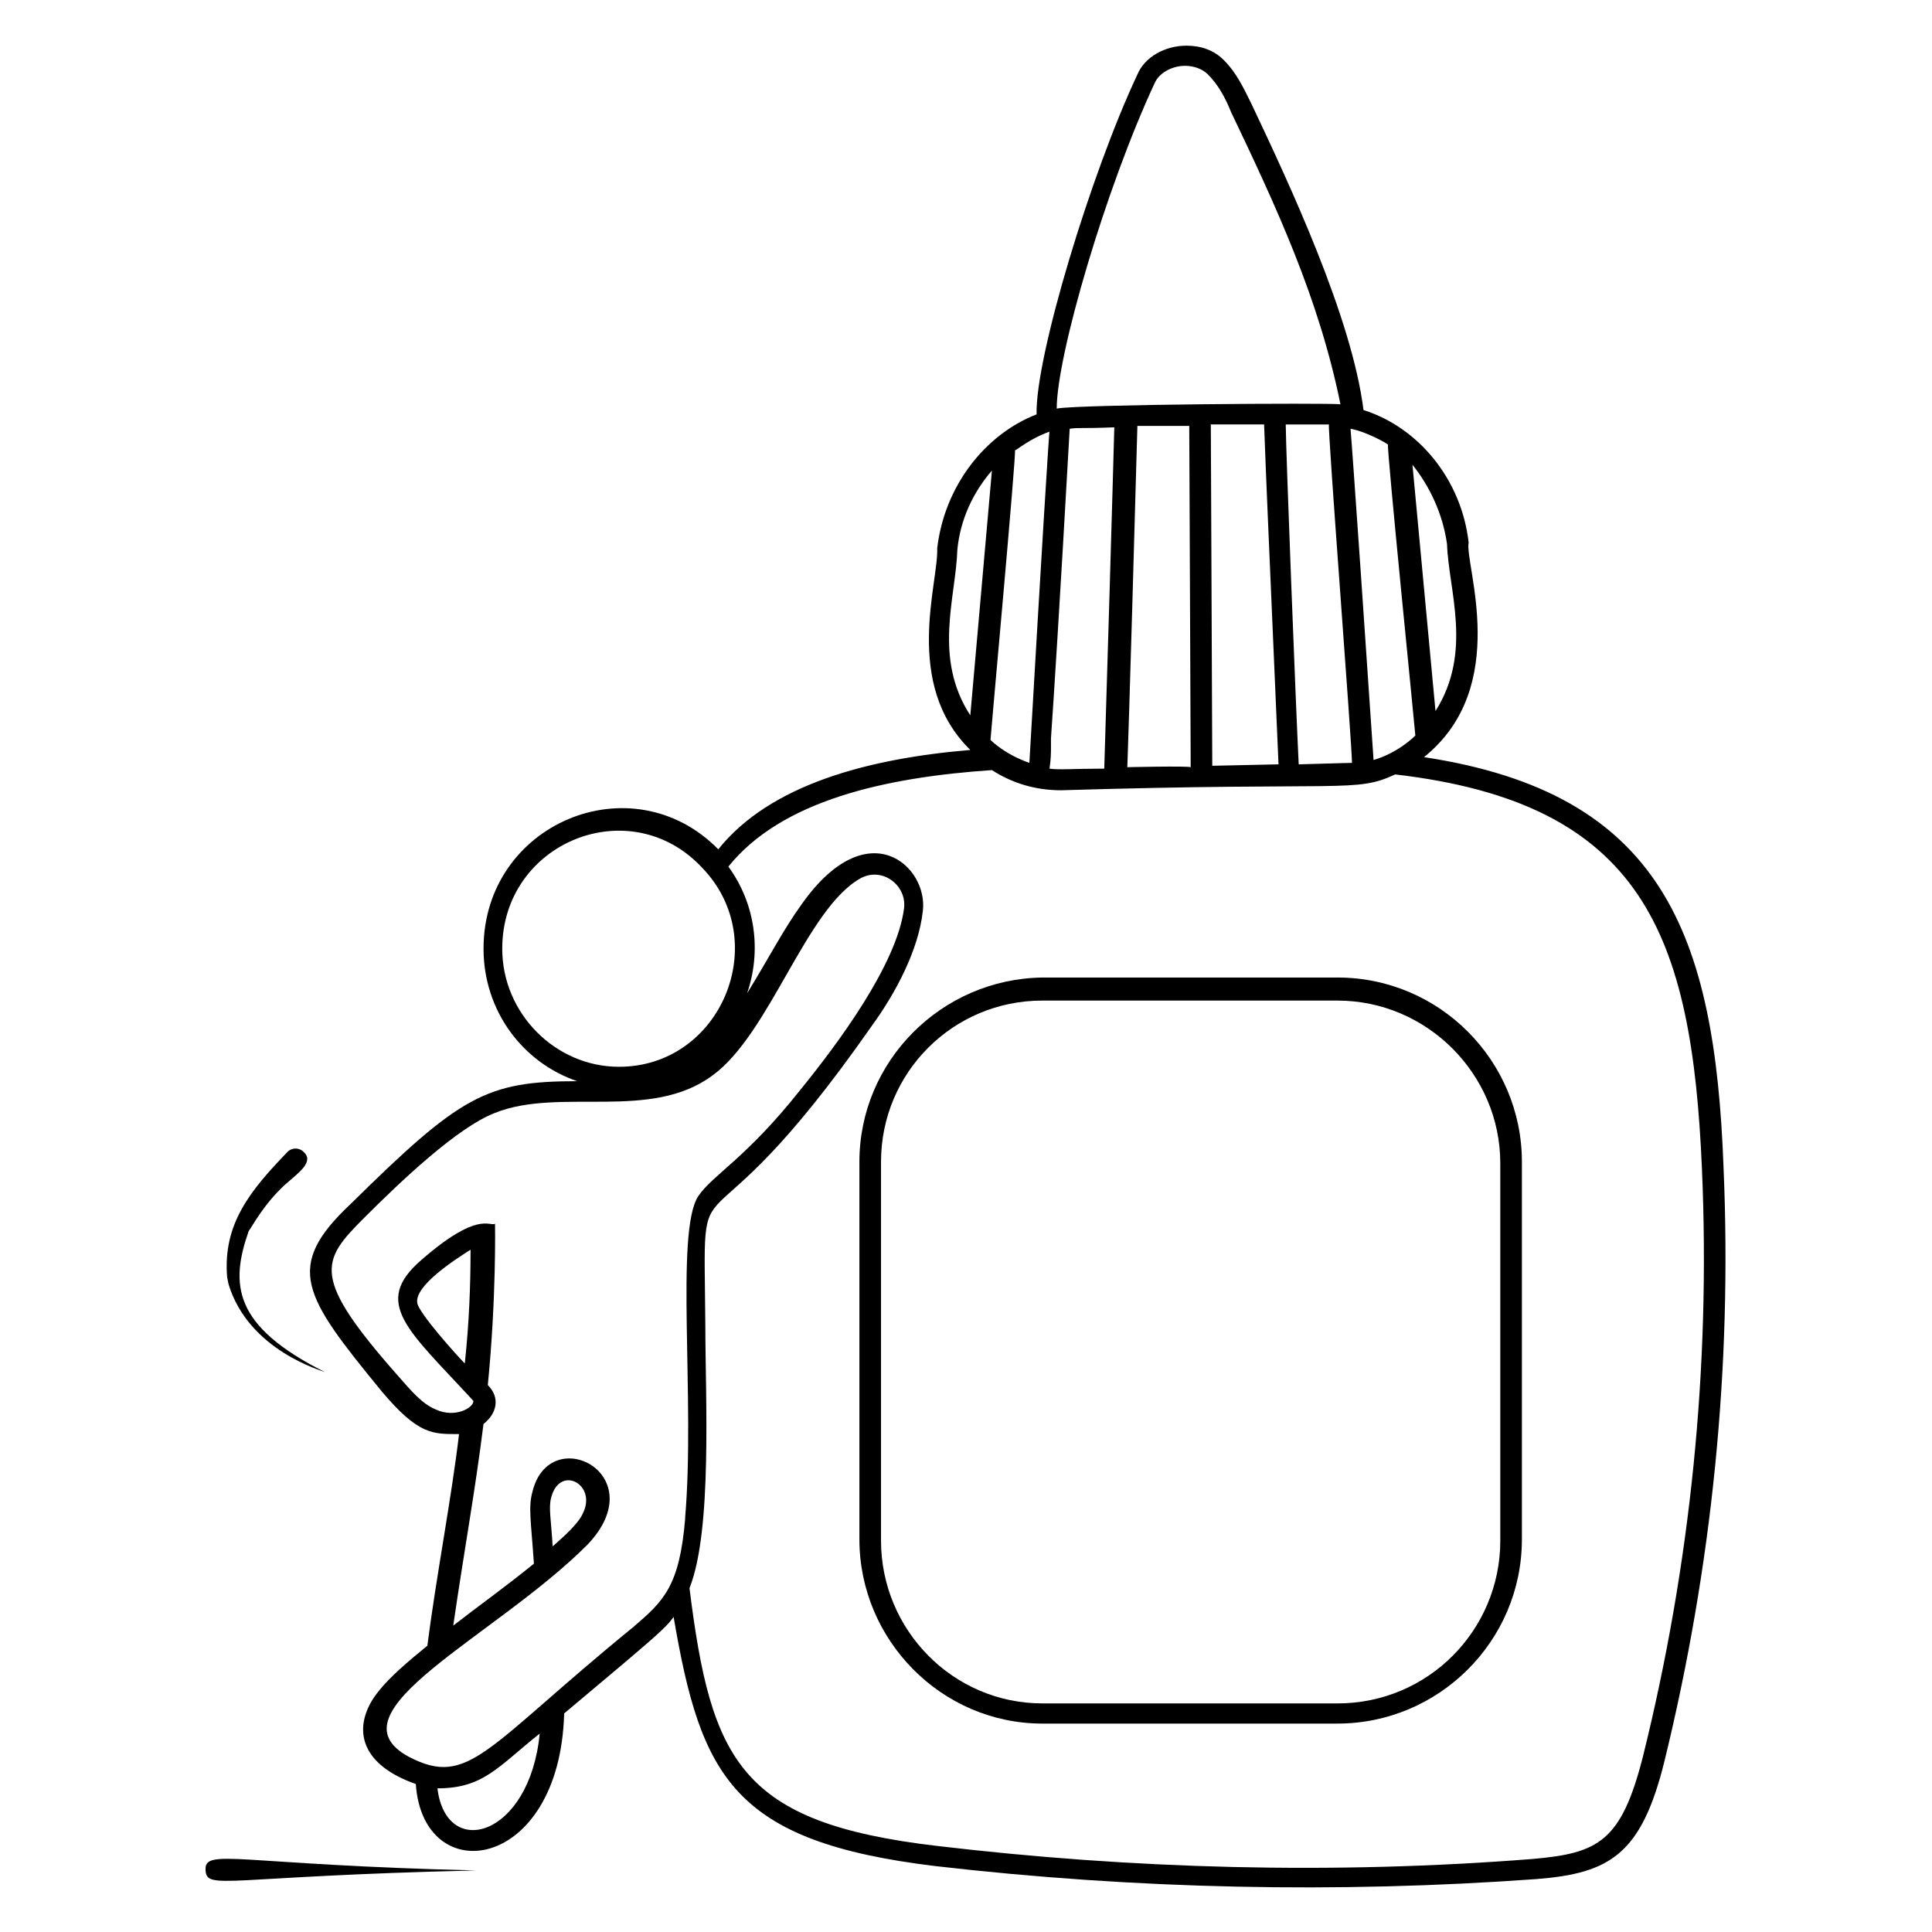 <?xml version="1.0" encoding="UTF-8"?>
<!-- Uploaded to: SVG Find, www.svgrepo.com, Generator: SVG Find Mixer Tools -->
<svg fill="#000000" width="800px" height="800px" version="1.1" viewBox="144 144 512 512" xmlns="http://www.w3.org/2000/svg">
 <g>
  <path d="m245.04 512.59c9.922 11.832 13.742 11.449 20.609 11.449-1.91 16.41-6.106 38.168-8.398 56.105-4.199 3.434-11.832 9.543-14.887 14.887-4.582 8.016-2.289 16.793 11.832 21.754 1.91 28.242 38.168 23.281 39.312-18.703 25.953-21.754 26.719-22.52 29.008-25.57 7.25 42.367 15.648 59.543 69.465 66.031 53.051 6.106 106.49 7.25 159.16 3.434 19.465-1.527 27.863-6.488 33.969-31.297 12.594-51.527 17.938-104.2 15.648-157.25-2.285-62.215-16.406-99.234-79.383-108.78 23.281-18.703 10.688-51.145 11.832-56.871-1.91-16.793-13.359-30.535-27.863-35.113-3.055-24.426-19.465-59.543-29.77-81.297-1.91-3.816-3.816-8.016-7.25-11.449-2.672-2.672-6.106-3.816-9.922-3.816-5.727 0-11.07 3.055-12.977 7.633-12.215 25.953-27.098 74.809-26.719 90.074-13.742 5.344-24.426 19.082-26.336 35.496 0.383 9.16-9.16 35.879 8.777 53.434-27.098 2.289-53.051 9.16-66.793 26.336-22.902-23.281-62.211-6.871-62.211 26.336 0 16.41 10.305 30.152 24.809 35.113-24.047 0-30.914 3.816-59.922 32.441-17.941 16.797-12.598 24.43 8.012 49.621zm14.887 105.34c12.215 0 16.031-5.727 27.098-14.504-2.672 27.48-24.809 33.59-27.098 14.504zm267.55-329.77c0.383 12.215 6.871 28.625-3.055 44.273l-6.106-65.266c4.582 5.727 8.016 12.977 9.16 20.992zm-15.648-26.336c-0.383 0.762 7.25 76.336 7.25 77.098-0.383 0.383-4.582 4.582-11.07 6.488-1.527-22.902-5.727-83.969-6.106-87.785 4.203 0.766 9.547 3.816 9.926 4.199zm-9.539 84.352c-1.145 0-0.383 0-14.121 0.383-0.762-15.266-3.434-83.969-3.434-90.074h11.449c-0.387 1.141 6.106 84.73 6.106 89.691zm-52.293-180.15c1.145-2.672 4.582-4.582 8.016-4.582 2.289 0 4.582 0.762 6.106 2.289 2.672 2.672 4.582 6.106 6.106 9.922 11.832 24.809 23.281 49.234 29.008 77.48-3.055-0.383-69.465 0-75.191 1.145 0.004-14.117 12.98-58.391 25.957-86.254zm32.824 180.53-17.559 0.383c0-0.383-0.383-92.363-0.383-90.457h14.121c0.77 20.609 0.77 19.086 3.82 90.074zm-40.074 0.766c0-0.383 0.383-8.016 2.672-90.457h13.742c0-0.383 0.383 87.785 0.383 90.457-0.387-0.383-17.941 0-16.797 0zm-20.23-5.344v-1.91-0.383 0.383-0.383c0.762-11.07 2.289-34.73 4.961-82.059 2.672-0.383 2.672 0 11.832-0.383 0-1.145-0.383 15.648-2.672 90.457-8.398 0-11.832 0.383-14.504 0v-0.383 0.383c0.383-2.668 0.383-4.195 0.383-5.723zm-0.379-83.586c0-2.289-2.289 34.73-5.344 87.785-6.488-2.289-9.922-5.727-10.305-6.106 0-0.762 6.871-75.953 6.488-76.715 0.379-0.004 3.816-3.059 9.16-4.965zm-24.43 31.297c0.762-8.016 4.199-15.266 9.16-20.992l-5.727 64.883c-9.922-15.266-3.812-31.297-3.434-43.891zm9.16 58.395c5.344 3.434 11.449 5.344 18.32 5.344 75.953-2.289 77.863 0.766 88.551-4.199 65.648 7.633 78.625 42.367 81.297 104.58 2.289 52.672-3.055 104.96-15.648 155.72-5.727 22.52-11.832 25.57-29.008 27.098-53.051 4.199-106.49 2.672-158.01-3.434-52.289-6.106-59.922-22.52-65.648-68.32 6.106-15.266 4.199-50.762 4.199-69.465-0.383-50.383-3.434-11.449 44.273-79.77 6.106-8.398 12.215-19.848 13.359-30.152 1.527-11.832-14.504-26.719-32.062-1.91-4.961 6.871-8.398 13.742-14.504 23.664 3.816-11.07 2.289-23.664-4.961-33.586 14.121-17.555 41.602-23.66 69.844-25.57zm-129.77 47.328c0-28.242 33.969-41.984 53.051-21.375 18.707 19.469 4.965 52.672-22.133 52.672-16.793 0-30.918-14.121-30.918-31.297zm-36.641 71.375c9.922-9.922 24.809-24.047 34.73-27.863 17.176-6.871 41.223 2.289 57.633-9.922 15.266-11.07 24.809-44.273 39.312-52.289 5.727-3.055 12.215 1.91 11.449 8.016-1.91 14.887-17.559 35.879-27.48 48.09-14.504 18.32-23.281 22.52-27.098 28.242-6.106 9.543-0.762 53.816-3.434 85.113v0.383c-1.527 17.938-5.727 21.754-13.742 28.625-39.312 32.062-43.512 42.746-59.543 34.352-21.754-11.832 22.902-31.68 47.328-56.105 17.938-18.703-9.922-32.824-14.504-14.121-1.145 4.199-0.383 7.633 0.383 19.082-8.016 6.488-14.504 11.07-21.375 16.41 3.055-20.992 5.727-35.113 8.016-53.434 3.434-2.672 4.582-6.871 1.145-10.305 2.289-23.281 1.91-42.367 1.91-42.746-1.527 0.762-4.582-3.434-19.465 9.543-13.359 11.449-3.434 18.703 13.742 37.402 0 1.91-4.961 4.582-9.922 2.289-3.816-1.527-6.871-5.344-9.922-8.777-23.285-26.336-20.613-30.535-9.164-41.984zm49.621 74.043c2.289-8.777 12.215-3.434 8.398 4.199-1.145 2.672-4.961 6.106-8.016 8.777-0.383-6.871-1.148-10.305-0.383-12.977zm-21.375-65.648c0 9.543-0.383 19.465-1.527 30.152-1.91-1.91-12.215-13.359-12.594-16.031-0.766-4.578 9.922-11.449 14.121-14.121z"/>
  <path d="m219.46 458.01c3.434-3.055 8.016-6.106 4.961-8.777-1.145-1.145-3.055-1.145-4.199 0-9.922 10.305-17.176 19.082-16.031 33.207l0.383 1.91c5.344 17.559 24.809 22.902 25.57 23.281-24.426-12.215-25.191-23.281-20.23-37.402 1.152-1.531 3.824-6.875 9.547-12.219z"/>
  <path d="m198.48 639.69c0.383 5.344 5.344 1.527 71.754 0-63.742-1.527-72.137-6.109-71.754 0z"/>
  <path d="m371.75 451.91v100c0 26.719 21.754 48.855 48.473 48.855h78.242c26.719 0 48.855-21.754 48.855-48.855v-100c0-26.719-21.754-48.855-48.855-48.855h-78.242c-26.715 0.383-48.473 22.137-48.473 48.855zm48.473-42.746h78.242c23.664 0 43.129 19.465 43.129 43.129v100c0 23.664-19.082 43.129-43.129 43.129l-78.242-0.004c-23.664 0-42.746-19.465-42.746-43.129v-100.38c0-23.664 19.082-42.746 42.746-42.746z"/>
 </g>
</svg>